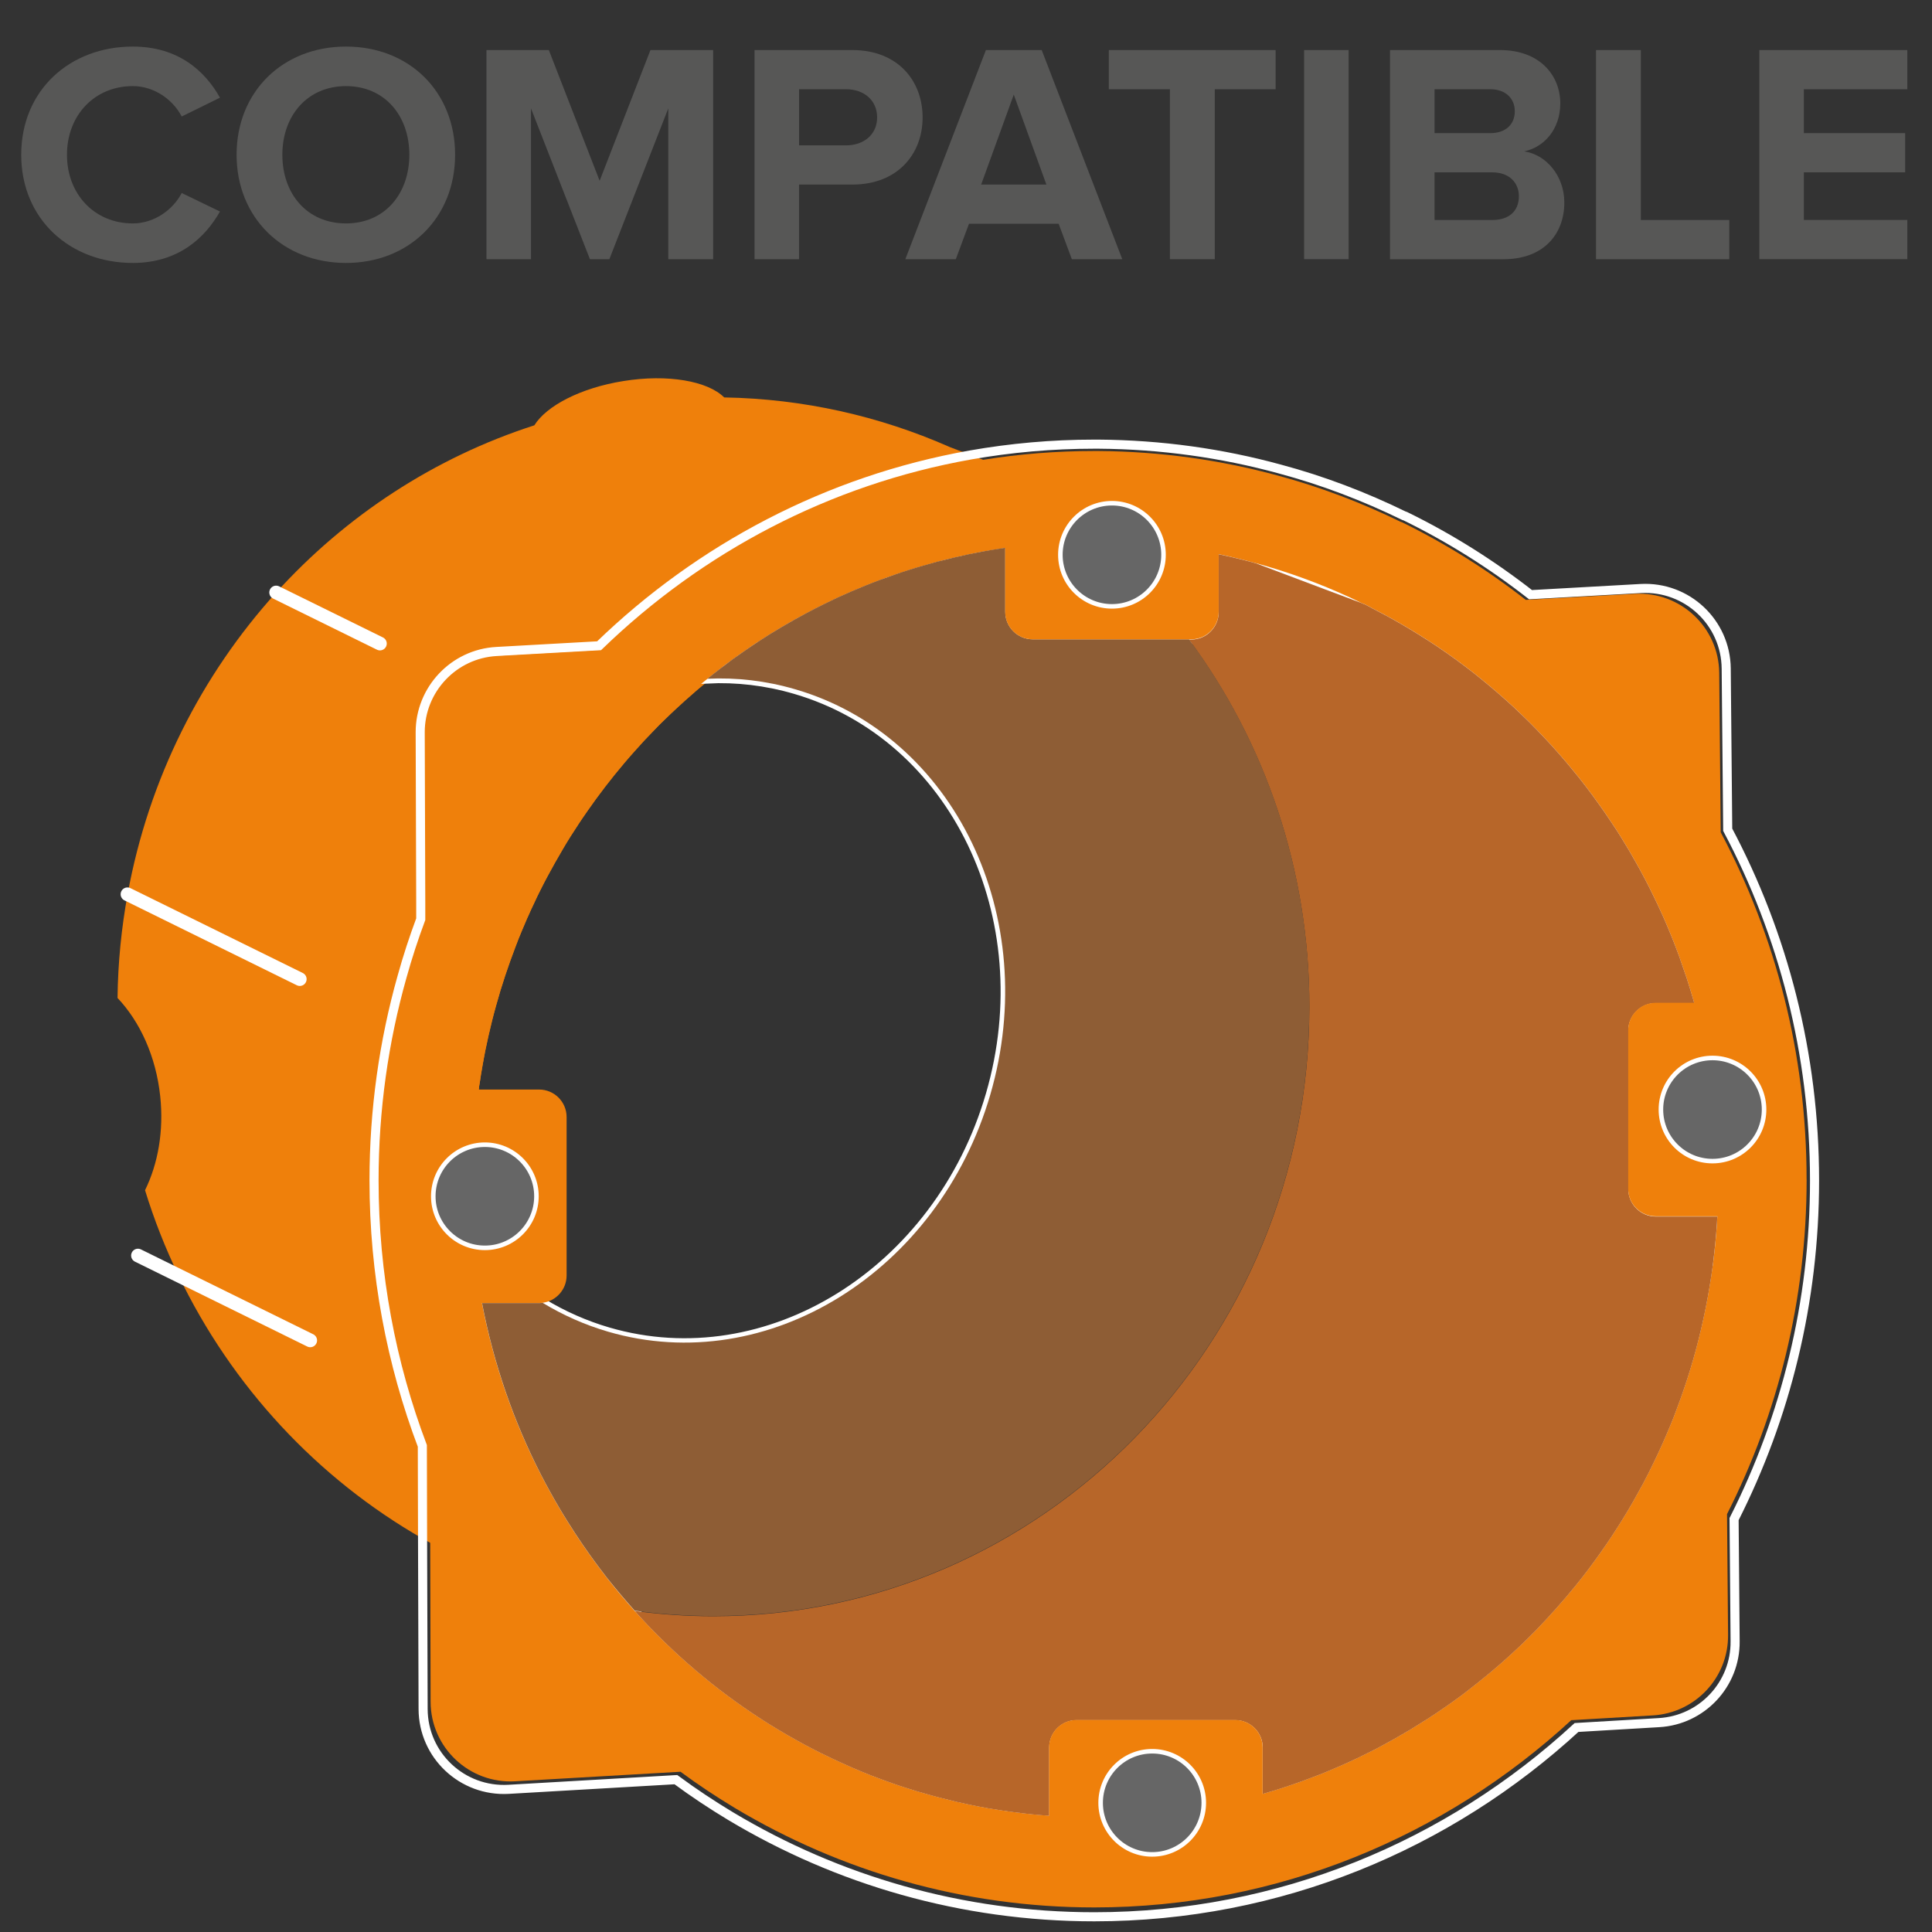 <?xml version="1.0" encoding="UTF-8"?>
<svg id="Calque_1" data-name="Calque 1" xmlns="http://www.w3.org/2000/svg" width="15cm" height="15cm" viewBox="0 0 425.2 425.2">
  <rect x="0" y="0" width="425.2" height="425.2" fill="#333333" stroke="none"/>
  <defs>
    <style>
      .cls-1 {
        stroke: #ef800b;
      }

      .cls-1, .cls-2, .cls-3, .cls-4 {
        stroke-miterlimit: 10;
      }

      .cls-1, .cls-3, .cls-4 {
        fill: none;
      }

      .cls-5 {
        fill: #8e5d35;
      }

      .cls-5, .cls-6, .cls-7, .cls-8 {
        stroke-width: 0px;
      }

      .cls-2 {
        fill: #666;
      }

      .cls-2, .cls-3, .cls-4 {
        stroke: #fff;
      }

      .cls-3 {
        stroke-width: 2px;
      }

      .cls-6 {
        fill: #ef800b;
      }

      .cls-7 {
        fill: #b76629;
      }

      .cls-8 {
        fill: #575756;
      }

      .cls-4 {
        stroke-linecap: round;
        stroke-width: 3px;
      }
    </style>
  </defs>
  <g>
    <path class="cls-1" d="M217.97,240.86c-11.36,39.04-49.02,62.43-84.09,52.22-5.16-1.5-10-3.67-14.44-6.36-5.44-3.32-10.3-7.45-14.46-12.24-.28-.3-.54-.61-.79-.93,0,0-.02,0-.02-.02-2.36-2.8-4.49-5.79-6.38-9-.75-1.26-1.45-2.55-2.1-3.86-5.37-10.49-8.2-22.64-8.01-35.28.05-3.46.3-6.94.82-10.44.56-3.69,1.36-7.36,2.43-11.05.49-1.73,1.05-3.41,1.68-5.07.49-1.45,1.05-2.85,1.64-4.25,11.4-26.71,35.68-44.14,61.45-45.21h.02c6.4-.3,12.9.44,19.3,2.31,35.07,10.21,54.32,50.12,42.97,89.18Z"/>
    <path class="cls-1" d="M133.88,293.08c-5.16-1.5-10-3.67-14.44-6.36-.26.02-.51.05-.79.05h-12.55c-.79-4.09-1.4-8.22-1.82-12.43-.05-.26-.07-.54-.09-.79-.44-4.6-.68-9.28-.68-14.02,0-2.41.07-4.79.19-7.17-.02-.02,0-.05,0-.05.05-1.12.12-2.24.21-3.36-.02-.21,0-.42.05-.63.07-1.05.16-2.1.26-3.13.16-1.82.37-3.62.65-5.4.05-.56.12-1.1.23-1.64.16-1.17.35-2.31.56-3.48.19-1.14.42-2.29.63-3.43.47-2.29.98-4.56,1.54-6.8.28-1.12.58-2.22.89-3.34.3-1.05.61-2.1.91-3.15.05-.19.09-.35.16-.51.3-.98.61-1.96.93-2.92.72-2.17,1.5-4.32,2.31-6.45.4-1.07.82-2.13,1.26-3.18.42-1,.84-1.99,1.26-2.97.09-.23.19-.44.3-.65.37-.86.77-1.73,1.19-2.59.47-1.03.96-2.06,1.47-3.06,1-2.01,2.08-4,3.18-5.96.56-.98,1.12-1.96,1.68-2.92,1.12-1.94,2.34-3.83,3.57-5.7.61-.93,1.24-1.85,1.89-2.78,2.55-3.67,5.26-7.2,8.15-10.61.7-.84,1.45-1.68,2.17-2.5.75-.84,1.5-1.66,2.24-2.48.77-.82,1.54-1.61,2.31-2.41.77-.82,1.57-1.61,2.36-2.36.79-.77,1.59-1.54,2.41-2.29.65-.61,1.28-1.19,1.94-1.78,1.71-1.54,3.46-3.04,5.23-4.46h.02c6.4-.3,12.9.44,19.3,2.31,35.07,10.21,54.32,50.12,42.97,89.18-11.36,39.04-49.02,62.43-84.09,52.22Z"/>
    <path class="cls-1" d="M227.27,140.7c-3.34,0-6.05-2.71-6.05-6.05v-14.09c1.85-.28,3.72-.51,5.61-.7,2.29-.23,4.58-.42,6.89-.54h.07c1.07-.07,2.15-.09,3.22-.12,1.26-.05,2.52-.07,3.81-.07h.86c4.79.02,9.53.3,14.18.84,4.18.44,8.29,1.12,12.34,1.94v12.73c0,3.34-2.71,6.05-6.03,6.05h-34.91Z"/>
    <path class="cls-1" d="M277.88,394.77c1.38-.4,2.76-.79,4.11-1.24-1.36.44-2.73.86-4.11,1.26-.12.02-.26.07-.4.09-1.43.4-2.87.79-4.32,1.14-.07.02-.12.05-.16.05-1.45.35-2.92.7-4.37,1-1.24.26-2.5.49-3.74.72-.49.09-.98.16-1.45.26-1.12.19-2.24.37-3.36.51-.28.05-.58.09-.89.14-1.14.16-2.31.3-3.48.42-1.5.16-3.01.3-4.51.42-.79.07-1.57.12-2.36.14-.56.05-1.12.09-1.68.09-.84.05-1.68.09-2.52.12-.63,0-1.28.02-1.94.02-.61.02-1.24.02-1.87.02-1.33,0-2.69-.02-4.02-.07-.84-.02-1.71-.05-2.55-.09-1.12-.05-2.24-.12-3.36-.21v-15.02c0-3.32,2.69-6.03,6.03-6.03h34.91c3.34,0,6.05,2.71,6.05,6.03v10.21Z"/>
    <path class="cls-1" d="M298.3,132.01c.49.21.98.47,1.47.7-.07-.05-.16-.07-.23-.09-2.48-.91-11.64-4.37-23.22-8.74,7.17,1.94,14.11,4.49,20.77,7.55.42.19.82.4,1.21.58Z"/>
    <path class="cls-1" d="M306.29,136.1c-1.38-.75-2.78-1.5-4.18-2.22-.3-.16-.61-.33-.89-.49,1.71.86,3.41,1.75,5.07,2.71Z"/>
    <path class="cls-1" d="M314.4,140.98c-2.64-1.71-5.35-3.34-8.11-4.88,2.76,1.5,5.47,3.13,8.11,4.88Z"/>
    <path class="cls-1" d="M314.16,378.27c2.48-1.61,4.91-3.29,7.27-5.02-2.36,1.75-4.79,3.43-7.27,5.02Z"/>
    <path class="cls-1" d="M333.02,155.47c-2.31-2.13-4.7-4.18-7.15-6.17,2.45,1.94,4.84,4,7.15,6.17Z"/>
    <path class="cls-1" d="M328.39,367.71c2.24-1.89,4.44-3.88,6.57-5.91-2.13,2.06-4.3,4.02-6.57,5.91Z"/>
    <path class="cls-1" d="M338.11,358.67c3.04-3.13,5.93-6.4,8.71-9.81-2.73,3.41-5.65,6.68-8.71,9.81Z"/>
    <path class="cls-1" d="M352.29,341.59c1.73-2.43,3.36-4.93,4.93-7.48-1.54,2.55-3.18,5.05-4.93,7.48Z"/>
    <path class="cls-1" d="M370.64,305.56c.98-2.87,1.87-5.82,2.66-8.76-.77,2.97-1.66,5.89-2.66,8.76Z"/>
    <path class="cls-1" d="M374.42,292.31c.7-3.01,1.31-6.05,1.82-9.14-.49,3.08-1.1,6.12-1.82,9.14Z"/>
    <path class="cls-1" d="M378.21,259.53c0,1.61-.02,3.22-.09,4.81-.02,1.12-.07,2.24-.14,3.34-.02.49-.05.98-.09,1.45.02-.49.05-.96.07-1.45h-13.55c-3.34,0-6.05-2.71-6.05-6.05v-34.88c0-3.34,2.71-6.05,6.05-6.05h8.46c.84,2.9,1.57,5.82,2.17,8.79.23,1.12.47,2.24.68,3.39.02,0,.02.02.02.02.09.49.19.96.26,1.45.21,1.21.42,2.43.61,3.67.56,3.67.98,7.38,1.24,11.14-.02.05,0,.09,0,.14.07,1.03.14,2.06.19,3.08.05,1.03.09,2.08.12,3.11.05,1.33.07,2.69.07,4.04Z"/>
    <path class="cls-1" d="M217.97,240.86c-11.36,39.04-49.02,62.43-84.09,52.22-5.16-1.5-10-3.67-14.44-6.36-.26.02-.51.05-.79.05h-12.55c-.79-4.09-1.4-8.22-1.82-12.43-.05-.26-.07-.54-.09-.79-.44-4.6-.68-9.28-.68-14.02,0-2.41.07-4.79.19-7.17-.02-.02,0-.05,0-.05.05-1.12.12-2.24.21-3.36-.02-.21,0-.42.05-.63.07-1.05.16-2.1.26-3.13.16-1.82.37-3.62.65-5.4.05-.56.12-1.1.23-1.64.16-1.17.35-2.31.56-3.48.19-1.14.42-2.29.63-3.43.47-2.29.98-4.56,1.54-6.8.28-1.12.58-2.22.89-3.34.3-1.05.61-2.1.91-3.15.05-.19.09-.35.16-.51.3-.98.61-1.96.93-2.92.72-2.17,1.5-4.32,2.31-6.45.4-1.07.82-2.13,1.26-3.18.42-1,.84-1.99,1.26-2.97.09-.23.19-.44.3-.65.37-.86.77-1.73,1.19-2.59.47-1.03.96-2.06,1.47-3.06,1-2.01,2.08-4,3.18-5.96.56-.98,1.12-1.96,1.68-2.92,1.12-1.94,2.34-3.83,3.57-5.7.61-.93,1.24-1.85,1.89-2.78,2.55-3.67,5.26-7.2,8.15-10.61.7-.84,1.45-1.68,2.17-2.5.75-.84,1.5-1.66,2.24-2.48.77-.82,1.54-1.61,2.31-2.41.77-.82,1.57-1.61,2.36-2.36.79-.77,1.59-1.54,2.41-2.29.65-.61,1.28-1.19,1.94-1.78,1.71-1.54,3.46-3.04,5.23-4.46h.02c6.4-.3,12.9.44,19.3,2.31,35.07,10.21,54.32,50.12,42.97,89.18Z"/>
    <path class="cls-1" d="M261.66,140.7h-34.39c-3.34,0-6.05-2.71-6.05-6.05v-14.09c1.85-.28,3.72-.51,5.61-.7,2.29-.23,4.58-.42,6.89-.54h.07c1.07-.07,2.15-.09,3.22-.12,1.26-.05,2.52-.07,3.81-.07h.86c3.93,3.39,7.66,7.03,11.17,10.86,3.11,3.41,6.05,6.96,8.81,10.7Z"/>
    <path class="cls-6" d="M276.22,123.86c-2.64-.72-5.33-1.36-8.01-1.94-4.04-.82-8.15-1.5-12.34-1.94-4.65-.54-9.39-.82-14.18-.84h-.86c-1.29,0-2.55.02-3.81.07-1.07.02-2.15.05-3.22.12h-.07c-2.31.12-4.6.3-6.89.54-1.89.19-3.76.42-5.61.7-.51.07-1,.14-1.5.23-2.22.33-4.39.72-6.57,1.19-1.1.23-2.22.49-3.32.75-1.12.26-2.22.54-3.32.82-.09.02-.19.05-.3.07-1,.28-1.99.56-2.97.84-1.1.3-2.17.63-3.25.98h-.02c-2.15.68-4.28,1.4-6.36,2.2-1.05.4-2.1.79-3.13,1.21-2.08.84-4.14,1.73-6.17,2.66-1,.47-2.01.96-3.01,1.45-1.26.61-2.5,1.26-3.74,1.92-3.69,1.96-7.27,4.07-10.75,6.36-.93.61-1.85,1.24-2.76,1.87-.7.47-1.38.96-2.06,1.45-.47.3-.91.63-1.36.98-.65.49-1.33.98-1.99,1.5-1,.75-1.99,1.54-2.97,2.34h-.02c-1.78,1.43-3.53,2.92-5.23,4.46-.65.58-1.28,1.17-1.94,1.78-.82.75-1.61,1.52-2.41,2.29-.79.75-1.59,1.54-2.36,2.36-.77.79-1.54,1.59-2.31,2.41-.77.82-1.52,1.64-2.24,2.48-.72.82-1.47,1.66-2.17,2.5-.72.84-1.45,1.71-2.15,2.57-1.4,1.75-2.76,3.5-4.07,5.3-.65.91-1.31,1.82-1.94,2.73-.65.93-1.29,1.85-1.89,2.78-1.24,1.87-2.45,3.76-3.57,5.7-.56.96-1.12,1.94-1.68,2.92-1.12,1.94-2.17,3.93-3.18,5.96-.51,1-1,2.03-1.47,3.06-.42.86-.82,1.73-1.19,2.59-.12.21-.21.42-.3.65-.44.98-.86,1.96-1.26,2.97-.44,1.05-.86,2.1-1.26,3.18-.84,2.13-1.61,4.28-2.31,6.45-.33.96-.63,1.94-.93,2.92-.07.16-.12.33-.16.51-.33,1.05-.63,2.1-.91,3.15-.3,1.12-.61,2.22-.89,3.34-.56,2.24-1.07,4.51-1.54,6.8-.23,1.14-.44,2.29-.63,3.43-.21,1.17-.4,2.31-.56,3.48-.12.54-.19,1.07-.23,1.64-.28,1.78-.49,3.57-.65,5.4-.09,1.03-.19,2.08-.26,3.13-.05.21-.07.42-.05.63-.09,1.12-.16,2.24-.21,3.36,0,0-.02.02,0,.05-.12,2.38-.19,4.77-.19,7.17,0,4.74.23,9.42.68,14.02.02.26.05.54.09.79.42,4.21,1.03,8.34,1.82,12.43,2.57,13.43,7.01,26.17,13.04,37.9.61,1.19,1.24,2.36,1.87,3.5,1.26,2.31,2.59,4.58,4,6.8,2.08,3.34,4.32,6.59,6.66,9.74.63.84,1.26,1.68,1.92,2.52,1.96,2.48,4,4.88,6.1,7.24.58.63,1.14,1.29,1.75,1.92.58.63,1.17,1.29,1.78,1.89,8.39,8.67,17.85,16.21,28.2,22.41l-72.76-39.02-3.97-2.13-1.12-.61-.35-.19c-.07-.05-.14-.07-.21-.12-23.18-13.27-41.99-33.5-53.74-57.94-2.9-6-5.37-12.27-7.36-18.74,2.85-5.79,4.16-13.04,3.34-20.7-.93-8.76-4.46-16.4-9.39-21.61.09-7.8.86-15.42,2.22-22.85,4.63-25.37,16.24-48.22,32.71-66.4,15.3-16.87,34.81-29.7,56.8-36.78,2.66-4.3,10.23-8.25,19.58-9.74,9.81-1.59,18.6,0,22.2,3.6,17.52.3,34.21,4.14,49.42,10.82.02.02.07.02.14.07.51.21,2.17.84,4.67,1.78.84.35,1.78.7,2.78,1.07,6.22,2.36,15.63,5.91,25.91,9.81,2.41.91,4.86,1.82,7.31,2.76,1.42.54,2.85,1.07,4.28,1.64h.02c4.84,1.82,9.67,3.64,14.32,5.4,2.76,1.05,5.44,2.06,8.01,3.04Z"/>
    <line class="cls-1" x1="176.1" y1="383.22" x2="171.56" y2="380.79"/>
    <path class="cls-3" d="M399.35,259.81c0-27.94-6.92-54.23-19.11-77.2l-.33-35.47c-.09-10.16-8.64-18.15-18.76-17.62l-24.3,1.36c-8.55-6.68-17.76-12.48-27.55-17.27,0,0-.09-.02-.28-.09-8.71-4.25-17.85-7.76-27.36-10.3-12.71-3.48-26.07-5.37-39.88-5.47h-.96c-9.3,0-18.39.82-27.24,2.38-31.38,5.56-59.58,20.54-81.73,41.99l-22.57,1.26c-9.42.51-16.82,8.36-16.8,17.8l.12,37.64v3.48c-1.54,4.14-2.92,8.34-4.11,12.64-4.02,14.23-6.17,29.3-6.17,44.86,0,20.61,3.79,40.33,10.63,58.41l.05,20.42.12,37.48c.02,10.21,8.62,18.27,18.81,17.69l36.82-2.13c3.93,2.9,7.97,5.58,12.13,8.08,23.46,14.04,50.79,22.1,79.95,22.1,40.82,0,78.04-15.77,106.14-41.66l18.15-1.07c9.46-.54,16.85-8.43,16.75-17.9l-.23-26.89c11.31-22.34,17.71-47.66,17.71-74.53ZM374.42,292.31c-.35,1.5-.72,2.99-1.12,4.49-.79,2.94-1.68,5.89-2.66,8.76-.49,1.45-1,2.87-1.54,4.3-.51,1.43-1.07,2.83-1.66,4.23-.58,1.38-1.17,2.78-1.8,4.16-.61,1.36-1.26,2.73-1.92,4.07-.65,1.36-1.33,2.69-2.03,4.02-.02.05-.05.09-.07.14-.7,1.26-1.38,2.52-2.1,3.79-.75,1.31-1.5,2.59-2.29,3.86-1.57,2.55-3.2,5.05-4.93,7.48-.84,1.21-1.73,2.41-2.62,3.6-.89,1.19-1.8,2.36-2.73,3.5-.05.05-.09.12-.12.16-2.78,3.41-5.68,6.68-8.71,9.81-1.03,1.05-2.08,2.1-3.15,3.13-2.13,2.03-4.32,4.02-6.57,5.91-1.14.96-2.29,1.89-3.43,2.8s-2.29,1.8-3.46,2.69c-.02,0-.05.02-.07.05-2.36,1.73-4.79,3.41-7.27,5.02-1.24.79-2.5,1.57-3.76,2.34-.07.05-.12.07-.19.12-2.24,1.33-4.53,2.62-6.85,3.86-.3.14-.61.3-.91.47-1.28.65-2.57,1.29-3.88,1.92-2.69,1.26-5.42,2.45-8.2,3.57-.05,0-.07.02-.07.02-1.36.51-2.69,1.03-4.04,1.52-.09.02-.16.05-.23.07-1.33.49-2.69.93-4.04,1.38-1.36.44-2.73.84-4.11,1.24v-10.21c0-3.32-2.71-6.03-6.05-6.03h-34.91c-3.34,0-6.03,2.71-6.03,6.03v15.02c-1.21-.07-2.43-.19-3.62-.3-2.99-.3-5.93-.7-8.86-1.19-.65-.09-1.29-.21-1.94-.35-.75-.12-1.5-.26-2.24-.42-.54-.12-1.1-.21-1.64-.35-1.31-.26-2.59-.56-3.85-.89-1.26-.3-2.52-.63-3.79-.98-.58-.16-1.19-.33-1.78-.51-.82-.21-1.64-.47-2.43-.72-.47-.14-.93-.28-1.4-.44-1.05-.33-2.1-.68-3.13-1.05-1.57-.56-3.13-1.12-4.67-1.73-1.29-.51-2.55-1.03-3.81-1.57-.89-.4-1.78-.79-2.66-1.19-.16-.07-.33-.14-.49-.23-.84-.37-1.68-.77-2.52-1.19-1.03-.47-2.03-.98-3.04-1.5-1.21-.63-2.41-1.26-3.6-1.94-1.31-.72-2.59-1.45-3.86-2.22h-.02s-.09-.05-.14-.09c-10.35-6.19-19.81-13.74-28.2-22.41-.61-.61-1.19-1.26-1.78-1.89-.61-.63-1.17-1.29-1.75-1.92-2.1-2.36-4.14-4.77-6.1-7.24-.65-.84-1.28-1.68-1.92-2.52-2.34-3.15-4.58-6.4-6.66-9.74-1.4-2.22-2.73-4.49-4-6.8-.63-1.14-1.26-2.31-1.87-3.5-6.03-11.73-10.47-24.46-13.04-37.9h12.55c.28,0,.54-.02.79-.05,4.44,2.69,9.28,4.86,14.44,6.36,35.07,10.21,72.73-13.18,84.09-52.22,11.36-39.07-7.9-78.97-42.97-89.18-6.4-1.87-12.9-2.62-19.3-2.31.98-.79,1.96-1.59,2.97-2.34.65-.51,1.33-1,1.99-1.5.44-.35.89-.68,1.36-.98.68-.49,1.35-.98,2.06-1.45.91-.63,1.82-1.26,2.76-1.87,3.48-2.29,7.06-4.39,10.75-6.36,1.24-.65,2.48-1.31,3.74-1.92,1-.49,2.01-.98,3.01-1.45,2.03-.93,4.09-1.82,6.17-2.66,1.03-.42,2.08-.82,3.13-1.21,2.08-.79,4.21-1.52,6.36-2.2h.02c1.07-.35,2.15-.68,3.25-.98.98-.28,1.96-.56,2.97-.84.12-.02.21-.05.3-.07,1.1-.28,2.2-.56,3.32-.82,1.1-.26,2.22-.51,3.32-.75,2.17-.47,4.35-.86,6.57-1.19.49-.09.98-.16,1.5-.23v14.09c0,3.34,2.71,6.05,6.05,6.05h34.91c3.32,0,6.03-2.71,6.03-6.05v-12.73c2.69.58,5.37,1.21,8.01,1.94h.02s.05.02.07.02c11.59,4.37,20.75,7.83,23.22,8.74.07.02.16.05.23.09.05.02.09.05.14.07.16.07.26.09.26.09h.02c.35.19.68.35,1.03.51.28.16.58.33.89.49,1.4.72,2.8,1.47,4.18,2.22,2.76,1.54,5.47,3.18,8.11,4.88,1.33.86,2.64,1.73,3.93,2.64,1.29.91,2.57,1.82,3.83,2.78,1.26.93,2.5,1.92,3.71,2.9,2.45,1.99,4.84,4.04,7.15,6.17,1.14,1.07,2.29,2.17,3.41,3.27,1.12,1.12,2.22,2.24,3.29,3.39,1.1,1.14,2.15,2.31,3.2,3.5s2.06,2.38,3.06,3.6c1,1.21,2.01,2.45,2.97,3.72.96,1.26,1.92,2.52,2.83,3.83.89,1.24,1.78,2.5,2.62,3.79.12.16.21.33.33.49.82,1.19,1.59,2.41,2.34,3.64.98,1.59,1.94,3.2,2.85,4.84,1.45,2.55,2.8,5.12,4.07,7.76.68,1.4,1.36,2.83,1.99,4.25.07.19.16.37.26.58.58,1.31,1.12,2.64,1.68,4,.58,1.45,1.14,2.9,1.68,4.37.09.28.19.56.28.84.47,1.31.91,2.59,1.36,3.93.49,1.54.98,3.11,1.43,4.67.07.26.14.51.21.77h-8.46c-3.34,0-6.05,2.71-6.05,6.05v34.88c0,3.34,2.71,6.05,6.05,6.05h13.55c-.02.49-.05.96-.07,1.45-.21,3.15-.54,6.31-.93,9.42-.21,1.54-.44,3.11-.7,4.63-.51,3.08-1.12,6.12-1.82,9.14Z"/>
    <path class="cls-6" d="M397.6,259.53c0-27.64-6.85-53.64-18.9-76.36l-.33-35.07c-.09-10.05-8.55-17.94-18.55-17.41l-24.02,1.33c-8.46-6.61-17.57-12.34-27.24-17.08,0,0-.09-.02-.28-.09-8.62-4.21-17.66-7.66-27.06-10.19-12.57-3.43-25.79-5.3-39.44-5.4h-.96c-8.32,0-16.5.65-24.46,1.94-32.01,5.14-60.82,20.16-83.29,41.94l-22.31,1.24c-9.32.51-16.64,8.27-16.61,17.62l.09,32.57.02,8.08c-2.73,7.34-4.93,14.93-6.59,22.73-2.34,11-3.57,22.43-3.57,34.14,0,20.37,3.74,39.86,10.51,57.76l.07,22.27.09,34.98c.02,10.09,8.53,18.08,18.6,17.5l36.4-2.1c3.88,2.87,7.87,5.51,11.99,7.99,23.2,13.88,50.23,21.87,79.07,21.87,40.37,0,77.17-15.61,104.98-41.21l17.94-1.05c9.37-.54,16.66-8.34,16.57-17.71l-.23-26.59c11.19-22.08,17.52-47.13,17.52-73.69ZM376.94,278.55c-.21,1.54-.44,3.11-.7,4.63-.51,3.08-1.12,6.12-1.82,9.14-.35,1.5-.72,2.99-1.12,4.49-.79,2.94-1.68,5.89-2.66,8.76-.49,1.45-1,2.87-1.54,4.3-.51,1.43-1.07,2.83-1.66,4.23-.58,1.38-1.17,2.78-1.8,4.16-.61,1.36-1.26,2.73-1.92,4.07-.65,1.36-1.33,2.69-2.03,4.02-.02.05-.05.09-.07.14-.7,1.26-1.38,2.52-2.1,3.79-.75,1.31-1.5,2.59-2.29,3.86-1.57,2.55-3.2,5.05-4.93,7.48-.84,1.21-1.73,2.41-2.62,3.6-.89,1.19-1.8,2.36-2.73,3.5-.05.05-.09.12-.12.16-2.78,3.41-5.68,6.68-8.71,9.81-1.03,1.05-2.08,2.1-3.15,3.13-2.13,2.03-4.32,4.02-6.57,5.91-1.14.96-2.29,1.89-3.43,2.8s-2.29,1.8-3.46,2.69c-.02,0-.05.02-.07.05-2.36,1.73-4.79,3.41-7.27,5.02-1.24.79-2.5,1.57-3.76,2.34-.07.05-.12.07-.19.12-2.24,1.33-4.53,2.62-6.85,3.86-.3.14-.61.3-.91.47-1.28.65-2.57,1.29-3.88,1.92-2.69,1.26-5.42,2.45-8.2,3.57-.05,0-.07.02-.07.02-1.36.51-2.69,1.03-4.04,1.52-.09.02-.16.05-.23.07-1.33.49-2.69.93-4.04,1.38-1.36.44-2.73.84-4.11,1.24-.14.05-.26.07-.4.12-1.43.4-2.87.79-4.32,1.14-.07.02-.12.05-.16.05-1.45.35-2.92.7-4.37,1-1.24.26-2.5.49-3.74.72-.49.09-.98.16-1.45.26-1.12.19-2.24.37-3.36.51-.28.05-.58.09-.89.14-1.14.16-2.31.3-3.48.42-1.5.16-3.01.3-4.51.42-.79.07-1.57.12-2.36.14-.56.05-1.12.09-1.68.09-.84.05-1.68.09-2.52.12-.63,0-1.28.02-1.94.02-.61.02-1.24.02-1.87.02-1.33,0-2.69-.02-4.02-.07-.84-.02-1.71-.05-2.55-.09-1.12-.05-2.24-.12-3.36-.21-1.21-.07-2.43-.19-3.62-.3-2.99-.3-5.93-.7-8.86-1.19-.65-.09-1.29-.21-1.94-.35-.75-.12-1.5-.26-2.24-.42-.54-.12-1.1-.21-1.64-.35-1.31-.26-2.59-.56-3.85-.89-1.26-.3-2.52-.63-3.79-.98-.58-.16-1.19-.33-1.78-.51-.82-.21-1.64-.47-2.43-.72-.47-.14-.93-.28-1.4-.44-1.05-.33-2.1-.68-3.13-1.05-1.57-.56-3.13-1.12-4.67-1.73-1.29-.51-2.55-1.03-3.81-1.57-.89-.4-1.78-.79-2.66-1.19-.16-.07-.33-.14-.49-.23-.84-.37-1.68-.77-2.52-1.19-1.03-.47-2.03-.98-3.04-1.5-1.21-.63-2.41-1.26-3.6-1.94-1.29-.7-2.57-1.45-3.86-2.22h-.02s-.09-.05-.14-.09c-10.35-6.19-19.81-13.74-28.2-22.41-.61-.61-1.19-1.26-1.78-1.89-.61-.63-1.19-1.29-1.78-1.92-2.1-2.36-4.14-4.77-6.07-7.24-.65-.84-1.28-1.68-1.92-2.52-2.34-3.15-4.58-6.4-6.66-9.74-1.4-2.22-2.73-4.49-4-6.8-.63-1.14-1.26-2.31-1.87-3.5-6.05-11.73-10.49-24.46-13.06-37.9-.79-4.09-1.4-8.22-1.82-12.43-.05-.28-.07-.54-.09-.82-.44-4.6-.68-9.28-.68-14,0-2.41.07-4.81.21-7.17-.02-.02,0-.05,0-.05.02-1.14.09-2.24.21-3.36-.02-.21,0-.42.05-.63.05-1.05.14-2.1.26-3.13.16-1.82.37-3.62.65-5.4.05-.56.12-1.1.23-1.64.14-1.17.33-2.34.56-3.48.19-1.14.4-2.29.63-3.43.44-2.29.96-4.56,1.54-6.8.26-1.12.56-2.24.89-3.34.28-1.05.58-2.1.91-3.15.05-.19.09-.35.16-.51.28-.98.58-1.96.93-2.92.7-2.17,1.47-4.32,2.31-6.45.37-1.07.82-2.13,1.26-3.18.4-1,.82-1.99,1.26-2.97.09-.23.19-.44.3-.65.35-.86.75-1.73,1.19-2.59.47-1.03.96-2.06,1.47-3.06,1-2.03,2.06-4.02,3.18-5.96.51-.98,1.07-1.96,1.68-2.92,1.12-1.94,2.34-3.83,3.57-5.7.61-.93,1.21-1.87,1.89-2.78.63-.91,1.28-1.82,1.94-2.73,1.31-1.8,2.66-3.57,4.07-5.3.7-.86,1.43-1.73,2.15-2.57.68-.84,1.43-1.68,2.17-2.5.72-.84,1.47-1.66,2.24-2.48.75-.82,1.52-1.64,2.31-2.41.77-.82,1.57-1.61,2.36-2.36.79-.79,1.59-1.57,2.41-2.29.63-.61,1.28-1.21,1.94-1.78,1.71-1.54,3.46-3.04,5.23-4.46h.02c.98-.79,1.96-1.59,2.97-2.34.65-.54,1.31-1.03,1.99-1.5.44-.35.89-.68,1.36-.98.68-.51,1.35-1,2.06-1.45.86-.63,1.73-1.21,2.62-1.8.05-.02.09-.07.14-.07,3.48-2.29,7.06-4.42,10.75-6.36,1.24-.65,2.48-1.31,3.74-1.92,1-.49,2.01-.98,3.01-1.45,2.03-.93,4.09-1.82,6.17-2.66,1.03-.42,2.08-.82,3.13-1.21,2.08-.79,4.21-1.52,6.36-2.2h.02c1.07-.35,2.15-.68,3.25-.98.98-.28,1.96-.56,2.97-.84.12-.02.21-.05.3-.07,1.1-.3,2.2-.58,3.32-.82,1.1-.28,2.2-.51,3.32-.75,2.17-.47,4.35-.86,6.57-1.19.49-.09.98-.16,1.5-.23,1.85-.28,3.72-.51,5.61-.7,2.29-.23,4.58-.42,6.89-.54h.07c1.07-.07,2.15-.09,3.22-.12,1.26-.05,2.52-.07,3.81-.07h.86c4.79.02,9.53.3,14.18.84,4.18.44,8.29,1.12,12.34,1.94,2.69.58,5.37,1.21,8.01,1.94h.02s.05.02.07.02c7.17,1.94,14.11,4.49,20.77,7.55.42.19.82.4,1.21.58.42.21.84.4,1.24.61.07.02.16.05.23.09.05.02.09.05.14.07.16.07.26.09.26.09h.02c.35.19.68.35,1.03.51.28.16.58.33.89.49,1.4.72,2.8,1.47,4.18,2.22,2.76,1.54,5.47,3.18,8.11,4.88,1.33.86,2.64,1.73,3.93,2.64,1.29.91,2.57,1.82,3.83,2.78,1.26.93,2.5,1.92,3.71,2.9,2.45,1.99,4.84,4.04,7.15,6.17,1.14,1.07,2.29,2.17,3.41,3.27,1.12,1.12,2.22,2.24,3.29,3.39,1.1,1.14,2.15,2.31,3.2,3.5s2.06,2.38,3.06,3.6c1,1.21,2.01,2.45,2.97,3.72.96,1.26,1.92,2.52,2.83,3.83.89,1.24,1.78,2.5,2.62,3.79.12.16.21.33.33.49.82,1.19,1.59,2.41,2.34,3.64.98,1.59,1.94,3.2,2.85,4.84,1.45,2.55,2.8,5.12,4.07,7.76.68,1.4,1.36,2.83,1.99,4.25.07.19.16.37.26.58.58,1.31,1.12,2.64,1.68,4,.58,1.45,1.14,2.9,1.68,4.37.09.28.19.56.28.84.47,1.31.91,2.59,1.36,3.93.49,1.54.98,3.11,1.43,4.67.07.26.14.51.21.77.82,2.87,1.54,5.82,2.17,8.79.23,1.12.47,2.24.68,3.39.09.49.19.98.28,1.47.21,1.21.42,2.43.61,3.67.54,3.67.96,7.38,1.24,11.14-.02.05,0,.09,0,.14.07,1.03.14,2.06.19,3.08.05,1.03.07,2.08.09,3.11.05,1.33.07,2.69.07,4.04,0,1.61-.02,3.22-.07,4.81-.05,1.12-.09,2.24-.16,3.34-.02.49-.05.96-.07,1.45-.21,3.15-.54,6.31-.93,9.42Z"/>
    <path class="cls-7" d="M377.95,267.69c-.02.49-.05.96-.07,1.45-.21,3.15-.54,6.31-.93,9.42-.21,1.54-.44,3.11-.7,4.63-.51,3.08-1.12,6.12-1.82,9.14-.35,1.5-.72,2.99-1.12,4.49-.79,2.94-1.68,5.89-2.66,8.76-.49,1.45-1,2.87-1.54,4.3-.51,1.43-1.07,2.83-1.66,4.23-.58,1.38-1.17,2.78-1.8,4.16-.61,1.36-1.26,2.73-1.92,4.07-.65,1.36-1.33,2.69-2.03,4.02-.02.05-.05.09-.07.14-.7,1.26-1.38,2.52-2.1,3.79-.75,1.31-1.5,2.59-2.29,3.86-1.57,2.55-3.2,5.05-4.93,7.48-.84,1.21-1.73,2.41-2.62,3.6-.89,1.19-1.8,2.36-2.73,3.5-.05.05-.09.12-.12.16-2.78,3.41-5.68,6.68-8.71,9.81-1.03,1.05-2.08,2.1-3.15,3.13-2.13,2.03-4.32,4.02-6.57,5.91-1.14.96-2.29,1.89-3.43,2.8s-2.29,1.8-3.46,2.69c-.02,0-.05.02-.07.05-2.36,1.73-4.79,3.41-7.27,5.02-1.24.79-2.5,1.57-3.76,2.34-.07.05-.12.07-.19.12-2.24,1.33-4.53,2.62-6.85,3.86-.3.14-.61.3-.91.47-1.28.65-2.57,1.29-3.88,1.92-2.69,1.26-5.42,2.45-8.2,3.57-.05,0-.07.02-.07.02-1.36.51-2.69,1.03-4.04,1.52-.09.02-.16.05-.23.07-1.33.49-2.69.93-4.04,1.38-1.36.44-2.73.84-4.11,1.24v-10.21c0-3.32-2.71-6.03-6.05-6.03h-34.91c-3.34,0-6.03,2.71-6.03,6.03v15.02c-1.21-.07-2.43-.19-3.62-.3-2.99-.3-5.93-.7-8.86-1.19-.65-.09-1.29-.21-1.94-.35-.75-.12-1.5-.26-2.24-.42-.54-.12-1.1-.21-1.64-.35-1.31-.26-2.59-.56-3.85-.89-1.26-.3-2.52-.63-3.79-.98-.58-.16-1.19-.33-1.78-.51-.82-.21-1.64-.47-2.43-.72-.47-.14-.93-.28-1.4-.44-1.05-.33-2.1-.68-3.13-1.05-1.57-.56-3.13-1.12-4.67-1.73-1.29-.51-2.55-1.03-3.81-1.57-.89-.4-1.78-.79-2.66-1.19-.16-.07-.33-.14-.49-.23-.84-.37-1.68-.77-2.52-1.19-1.03-.47-2.03-.98-3.04-1.5-1.21-.63-2.41-1.26-3.6-1.94-1.31-.72-2.59-1.45-3.86-2.22h-.02s-.09-.05-.14-.09c-10.35-6.19-19.81-13.74-28.2-22.41-.61-.61-1.19-1.26-1.78-1.89-.61-.63-1.17-1.29-1.75-1.92,5.65.77,11.45,1.17,17.31,1.17,72.45,0,131.17-60.05,131.17-134.11,0-30.35-9.86-58.36-26.5-80.84h.51c3.32,0,6.03-2.71,6.03-6.05v-12.73c2.69.58,5.37,1.21,8.01,1.94h.02s.05.02.07.02c11.59,4.37,20.75,7.83,23.22,8.74.07.02.16.05.23.09.05.02.09.05.14.07.16.07.26.09.26.09h.02c.35.19.68.35,1.03.51.28.16.58.33.89.49,1.4.72,2.8,1.47,4.18,2.22,2.76,1.54,5.47,3.18,8.11,4.88,1.33.86,2.64,1.73,3.93,2.64,1.29.91,2.57,1.82,3.83,2.78,1.26.93,2.5,1.92,3.71,2.9,2.45,1.99,4.84,4.04,7.15,6.17,1.14,1.07,2.29,2.17,3.41,3.27,1.12,1.12,2.22,2.24,3.29,3.39,1.1,1.14,2.15,2.31,3.2,3.5s2.06,2.38,3.06,3.6c1,1.21,2.01,2.45,2.97,3.72.96,1.26,1.92,2.52,2.83,3.83.89,1.24,1.78,2.5,2.62,3.79.12.16.21.33.33.49.82,1.19,1.59,2.41,2.34,3.64.98,1.59,1.94,3.2,2.85,4.84,1.45,2.55,2.8,5.12,4.07,7.76.68,1.4,1.36,2.83,1.99,4.25.07.19.16.37.26.58.58,1.31,1.12,2.64,1.68,4,.58,1.45,1.14,2.9,1.68,4.37.09.28.19.56.28.84.47,1.31.91,2.59,1.36,3.93.49,1.54.98,3.11,1.43,4.67.07.26.14.51.21.77h-8.46c-3.34,0-6.05,2.71-6.05,6.05v34.88c0,3.34,2.71,6.05,6.05,6.05h13.55Z"/>
    <path class="cls-5" d="M288.16,221.54c0,74.07-58.72,134.11-131.17,134.11-5.86,0-11.66-.4-17.31-1.17-2.1-2.36-4.14-4.77-6.1-7.24-.65-.84-1.28-1.68-1.92-2.52-2.34-3.15-4.58-6.4-6.66-9.74-1.4-2.22-2.73-4.49-4-6.8-.63-1.14-1.26-2.31-1.87-3.5-6.03-11.73-10.47-24.46-13.04-37.9h12.55c.28,0,.54-.02.79-.05,4.44,2.69,9.28,4.86,14.44,6.36,35.07,10.21,72.73-13.18,84.09-52.22,11.36-39.07-7.9-78.97-42.97-89.18-6.4-1.87-12.9-2.62-19.3-2.31.98-.79,1.96-1.59,2.97-2.34.65-.51,1.33-1,1.99-1.5.44-.35.89-.68,1.36-.98.68-.49,1.35-.98,2.06-1.45.91-.63,1.82-1.26,2.76-1.87,3.48-2.29,7.06-4.39,10.75-6.36,1.24-.65,2.48-1.31,3.74-1.92,1-.49,2.01-.98,3.01-1.45,2.03-.93,4.09-1.82,6.17-2.66,1.03-.42,2.08-.82,3.13-1.21,2.1-.77,4.21-1.52,6.36-2.2h.02c1.07-.35,2.15-.68,3.25-.98.98-.28,1.96-.56,2.97-.84.12-.02.21-.05.3-.07,1.1-.28,2.2-.56,3.32-.82,1.1-.26,2.22-.51,3.32-.75,2.17-.44,4.37-.86,6.57-1.19.49-.09.98-.16,1.5-.23v14.09c0,3.34,2.71,6.05,6.05,6.05h34.39c16.64,22.48,26.5,50.49,26.5,80.84Z"/>
    <line class="cls-4" x1="83.62" y1="141.64" x2="60.77" y2="130.39"/>
    <line class="cls-4" x1="65.98" y1="215.49" x2="28.05" y2="196.81"/>
    <line class="cls-4" x1="68.28" y1="295" x2="30.36" y2="276.32"/>
    <path class="cls-6" d="M385.26,226.75v34.88c0,3.34-2.69,6.05-6.03,6.05h-14.84c-3.34,0-6.05-2.71-6.05-6.05v-34.88c0-3.34,2.71-6.05,6.05-6.05h14.84c3.34,0,6.03,2.71,6.03,6.05Z"/>
    <path class="cls-6" d="M124.7,245.84v34.88c0,3.06-2.29,5.61-5.26,6-.26.02-.51.05-.79.05h-14.81c-3.34,0-6.05-2.71-6.05-6.05v-34.88c0-3.34,2.71-6.05,6.05-6.05h14.81c3.34,0,6.05,2.71,6.05,6.05Z"/>
    <path class="cls-6" d="M268.21,119.84v14.81c0,3.34-2.71,6.05-6.03,6.05h-34.91c-3.34,0-6.05-2.71-6.05-6.05v-14.81c0-3.34,2.71-6.05,6.05-6.05h34.91c3.32,0,6.03,2.71,6.03,6.05Z"/>
    <path class="cls-6" d="M277.88,384.56v14.84c0,3.34-2.71,6.05-6.05,6.05h-34.91c-3.27,0-5.93-2.62-6.03-5.86v-15.02c0-3.32,2.69-6.03,6.03-6.03h34.91c3.34,0,6.05,2.71,6.05,6.03Z"/>
    <circle class="cls-2" cx="244.72" cy="122.1" r="11.35"/>
    <circle class="cls-2" cx="376.89" cy="244.19" r="11.35"/>
    <circle class="cls-2" cx="253.58" cy="396.77" r="11.35"/>
    <circle class="cls-2" cx="106.71" cy="263.28" r="11.35"/>
  </g>
  <g>
    <path class="cls-8" d="M4.67,34.06c0-14.21,10.7-23.81,24.56-23.81,10.07,0,15.94,5.45,19.18,11.25l-8.42,4.14c-1.93-3.73-6.07-6.69-10.76-6.69-8.42,0-14.49,6.42-14.49,15.11s6.07,15.11,14.49,15.11c4.69,0,8.83-2.97,10.76-6.69l8.42,4.07c-3.24,5.73-9.11,11.32-19.18,11.32-13.87,0-24.56-9.66-24.56-23.81Z"/>
    <path class="cls-8" d="M52.07,34.06c0-13.87,10.14-23.81,24.08-23.81s24.01,9.94,24.01,23.81-10.14,23.81-24.01,23.81-24.08-9.94-24.08-23.81ZM90.09,34.06c0-8.62-5.45-15.11-13.94-15.11s-14.01,6.49-14.01,15.11,5.45,15.11,14.01,15.11,13.94-6.55,13.94-15.11Z"/>
    <path class="cls-8" d="M147.08,57.04V23.85l-12.97,33.19h-4.28l-12.97-33.19v33.19h-9.8V11.02h13.73l11.18,28.77,11.18-28.77h13.8v46.02h-9.87Z"/>
    <path class="cls-8" d="M166.06,57.04V11.02h21.53c10.01,0,15.46,6.76,15.46,14.83s-5.52,14.77-15.46,14.77h-11.73v16.42h-9.8ZM193.04,25.85c0-3.86-2.97-6.21-6.83-6.21h-10.35v12.35h10.35c3.86,0,6.83-2.35,6.83-6.14Z"/>
    <path class="cls-8" d="M235.89,57.04l-2.9-7.8h-19.73l-2.9,7.8h-11.11l17.73-46.02h12.28l17.73,46.02h-11.11ZM223.12,20.81l-7.18,19.8h14.35l-7.18-19.8Z"/>
    <path class="cls-8" d="M257.48,57.04V19.64h-13.45v-8.62h36.71v8.62h-13.39v37.4h-9.87Z"/>
    <path class="cls-8" d="M287.01,57.04V11.02h9.8v46.02h-9.8Z"/>
    <path class="cls-8" d="M305.92,57.04V11.02h24.22c8.76,0,13.25,5.59,13.25,11.73,0,5.73-3.59,9.66-7.94,10.56,4.97.76,8.83,5.52,8.83,11.25,0,6.97-4.55,12.49-13.39,12.49h-24.98ZM333.38,24.47c0-2.83-2.07-4.83-5.38-4.83h-12.28v9.66h12.28c3.31,0,5.38-1.86,5.38-4.83ZM334.28,43.17c0-2.9-2.07-5.24-5.86-5.24h-12.7v10.49h12.7c3.66,0,5.86-1.93,5.86-5.24Z"/>
    <path class="cls-8" d="M351.25,57.04V11.02h9.87v37.4h19.46v8.62h-29.32Z"/>
    <path class="cls-8" d="M387.2,57.04V11.02h32.57v8.62h-22.77v9.66h22.29v8.62h-22.29v10.49h22.77v8.62h-32.57Z"/>
  </g>
</svg>